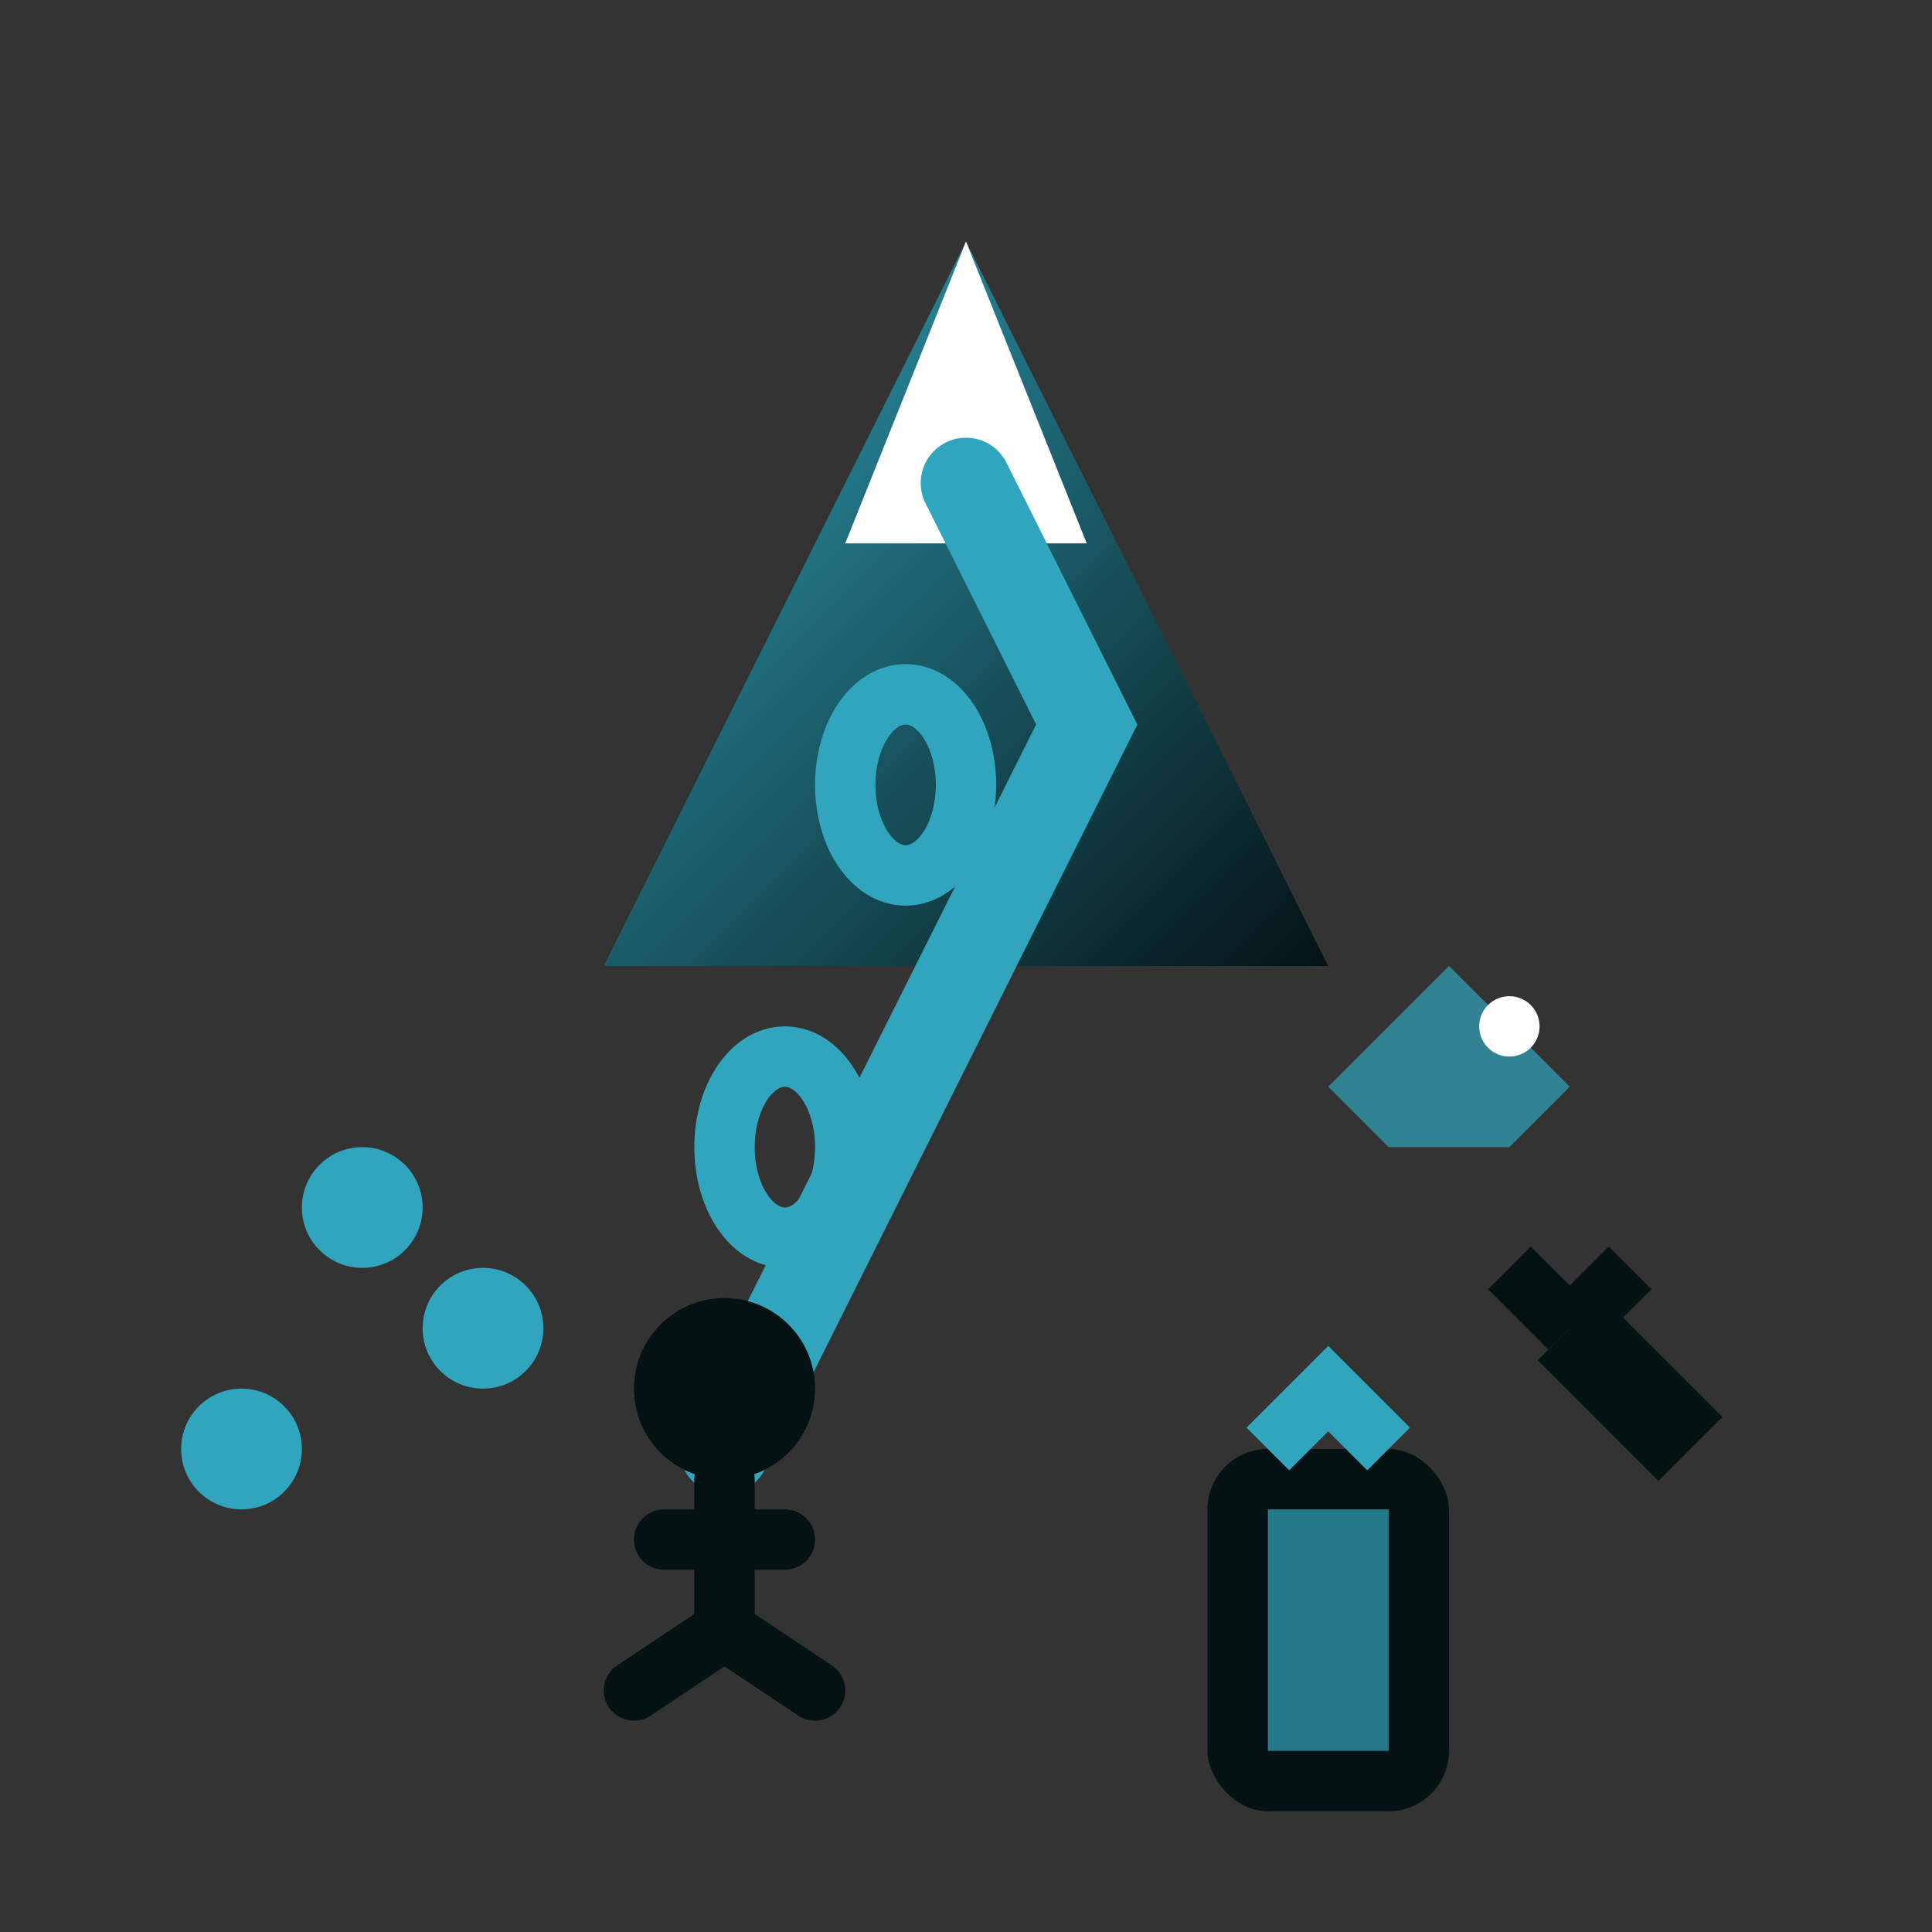 <svg width="64" height="64" viewBox="0 0 64 64" fill="none" xmlns="http://www.w3.org/2000/svg">
  <rect x="0" y="0" width="64" height="64" fill="#333333" stroke="none"/>
  <defs>
    <linearGradient id="adventureGrad" x1="0%" y1="0%" x2="100%" y2="100%">
      <stop offset="0%" style="stop-color:#31a5bd"/>
      <stop offset="100%" style="stop-color:#041214"/>
    </linearGradient>
  </defs>
  
  <!-- Mountain peak -->
  <path d="M32 8 L20 32 L44 32 Z" fill="url(#adventureGrad)"/>
  <path d="M32 8 L28 18 L36 18 Z" fill="#ffffff"/>
  
  <!-- Climbing rope -->
  <path d="M32 16 Q34 20 36 24 Q34 28 32 32 Q30 36 28 40 Q26 44 24 48" stroke="#31a5bd" stroke-width="3" fill="none" stroke-linecap="round"/>
  
  <!-- Climber figure -->
  <circle cx="24" cy="46" r="3" fill="#041214"/>
  <path d="M24 49 L24 54 M22 51 L26 51 M21 56 L24 54 L27 56" stroke="#041214" stroke-width="2" stroke-linecap="round"/>
  
  <!-- Carabiners -->
  <ellipse cx="30" cy="26" rx="2" ry="3" fill="none" stroke="#31a5bd" stroke-width="2"/>
  <ellipse cx="26" cy="38" rx="2" ry="3" fill="none" stroke="#31a5bd" stroke-width="2"/>
  
  <!-- Adventure elements -->
  <path d="M44 36 L48 32 L52 36 L50 38 L46 38 Z" fill="#31a5bd" opacity="0.7"/>
  <circle cx="50" cy="34" r="1" fill="#ffffff"/>
  
  <!-- Backpack -->
  <rect x="40" y="48" width="8" height="12" rx="2" fill="#041214"/>
  <rect x="42" y="50" width="4" height="8" fill="#31a5bd" opacity="0.7"/>
  <path d="M42 48 L44 46 L46 48" stroke="#31a5bd" stroke-width="2" fill="none"/>
  
  <!-- Ice axe -->
  <line x1="52" y1="44" x2="56" y2="48" stroke="#041214" stroke-width="3"/>
  <path d="M52 44 L50 42 M52 44 L54 42" stroke="#041214" stroke-width="2"/>
  
  <!-- Trail markers -->
  <circle cx="12" cy="40" r="2" fill="#31a5bd"/>
  <circle cx="16" cy="44" r="2" fill="#31a5bd"/>
  <circle cx="8" cy="48" r="2" fill="#31a5bd"/>
</svg>
